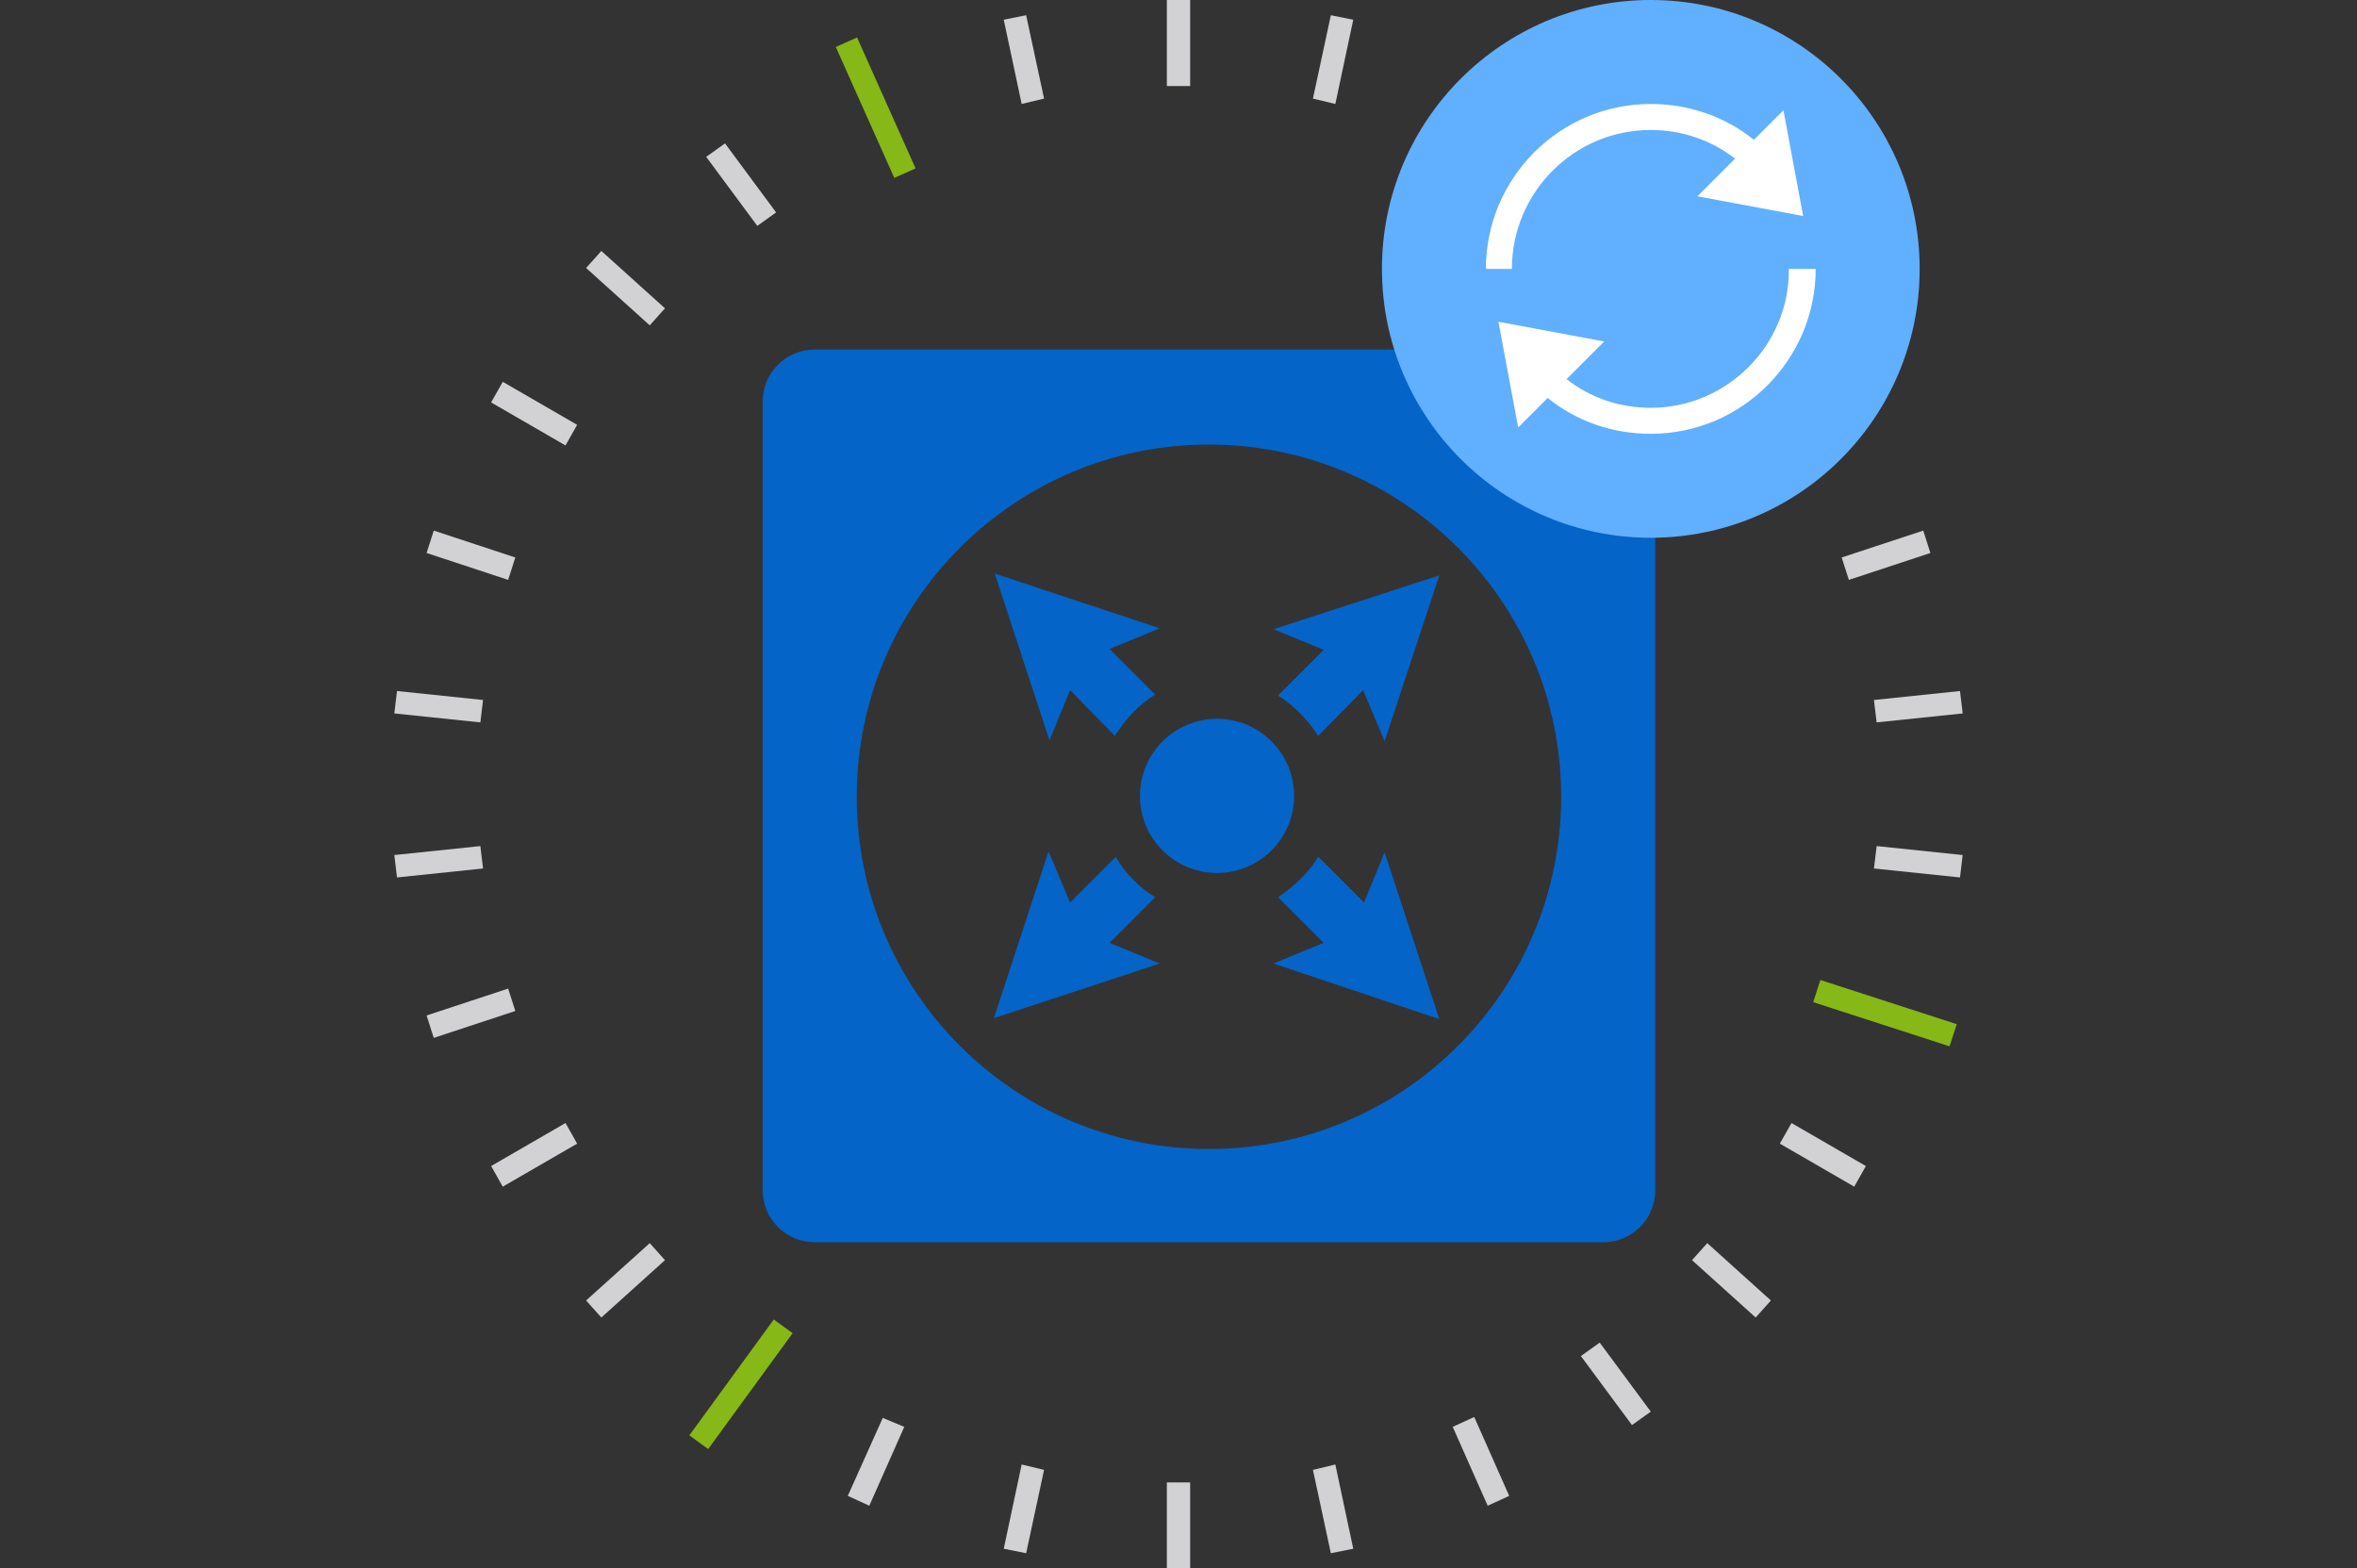 <?xml version="1.0" encoding="UTF-8"?> <!-- Generator: Adobe Illustrator 23.0.1, SVG Export Plug-In . SVG Version: 6.00 Build 0) --> <svg xmlns="http://www.w3.org/2000/svg" xmlns:xlink="http://www.w3.org/1999/xlink" id="Layer_1" x="0px" y="0px" viewBox="0 0 263 175" style="enable-background:new 0 0 263 175;" xml:space="preserve"><rect x="0" y="0" width="263" height="175" fill="#333333" stroke="none"/> <style type="text/css"> .st0{fill:#D2D2D4;} .st1{fill:#86B818;} .st2{fill:#0564C8;} .st3{fill:#61AFFF;} .st4{fill:#FFFFFF;} </style> <g id="Clock"> <g> <g> <rect x="130.2" y="165.4" class="st0" width="2.6" height="9.6"></rect> <polygon class="st0" points="151,172.8 148.5,173.3 146.5,164 149,163.4 "></polygon> <polygon class="st0" points="168.4,166.9 166,168 162.1,159.2 164.5,158.1 "></polygon> <polygon class="st0" points="184.2,157.5 182.1,159 176.4,151.3 178.5,149.8 "></polygon> <polygon class="st0" points="197.6,145.1 195.9,147 188.8,140.6 190.5,138.7 "></polygon> <polygon class="st0" points="208.2,130.1 206.9,132.4 198.6,127.6 199.9,125.3 "></polygon> <polygon class="st0" points="219,95.4 218.7,97.9 209.1,96.9 209.4,94.4 "></polygon> <polygon class="st0" points="219,79.6 209.4,80.6 209.1,78.1 218.7,77.1 "></polygon> <polygon class="st0" points="215.4,61.7 206.3,64.7 205.5,62.2 214.6,59.2 "></polygon> <polygon class="st0" points="208.2,44.9 199.9,49.7 198.6,47.4 206.9,42.6 "></polygon> <polygon class="st0" points="197.6,29.9 190.5,36.3 188.8,34.4 195.9,28 "></polygon> <polygon class="st0" points="184.2,17.5 178.5,25.2 176.4,23.7 182.1,16 "></polygon> <polygon class="st0" points="168.4,8.1 164.5,16.8 162.1,15.8 166,7 "></polygon> <polygon class="st0" points="151,2.2 149,11.6 146.5,11 148.5,1.7 "></polygon> <rect x="130.2" class="st0" width="2.6" height="9.6"></rect> <polygon class="st0" points="116.5,11 114,11.6 112,2.2 114.5,1.7 "></polygon> <polygon class="st0" points="86.6,23.7 84.5,25.2 78.8,17.5 80.9,16 "></polygon> <polygon class="st0" points="74.2,34.4 72.5,36.3 65.4,29.9 67.1,28 "></polygon> <polygon class="st0" points="64.4,47.4 63.1,49.7 54.8,44.9 56.1,42.6 "></polygon> <polygon class="st0" points="57.5,62.2 56.7,64.7 47.6,61.7 48.4,59.2 "></polygon> <polygon class="st0" points="53.9,78.1 53.6,80.6 44,79.6 44.3,77.1 "></polygon> <polygon class="st0" points="53.9,96.9 44.3,97.9 44,95.4 53.6,94.4 "></polygon> <polygon class="st0" points="57.5,112.8 48.4,115.8 47.6,113.3 56.7,110.3 "></polygon> <polygon class="st0" points="64.4,127.6 56.1,132.4 54.8,130.1 63.1,125.3 "></polygon> <polygon class="st0" points="74.2,140.6 67.1,147 65.4,145.1 72.5,138.7 "></polygon> <polygon class="st0" points="100.9,159.2 97,168 94.6,166.9 98.5,158.2 "></polygon> <polygon class="st0" points="116.5,164 114.5,173.3 112,172.8 114,163.4 "></polygon> </g> </g> <rect x="96.4" y="4" transform="matrix(0.913 -0.408 0.408 0.913 3.615 40.921)" class="st1" width="2.6" height="16"></rect> <rect x="209.1" y="105" transform="matrix(0.308 -0.951 0.951 0.308 38.064 278.329)" class="st1" width="2.6" height="16"></rect> <rect x="74.7" y="153.1" transform="matrix(0.589 -0.808 0.808 0.589 -90.786 130.33)" class="st1" width="16" height="2.6"></rect> </g> <title>Remote Management_blue_box</title> <g id="Layer_1-2"> <path class="st2" d="M178.9,39h-88c-3.2,0-5.8,2.6-5.8,5.8v88c0,3.2,2.6,5.8,5.8,5.8c0,0,0,0,0,0h88c3.2,0,5.8-2.6,5.8-5.8l0,0v-88 C184.7,41.6,182.1,39,178.9,39z M134.9,128.2c-21.7,0-39.3-17.6-39.3-39.3c0-21.7,17.6-39.3,39.3-39.3s39.3,17.6,39.3,39.3 c0,0,0,0,0,0l0,0l0,0C174.2,110.6,156.6,128.2,134.9,128.2L134.9,128.2z"></path> <circle class="st2" cx="135.8" cy="88.8" r="8.6"></circle> <path class="st2" d="M142.1,70.2l5.6,2.3l-5.1,5.1c1.8,1.1,3.3,2.7,4.5,4.5l5-5.1l2.4,5.7l6.1-18.5L142.1,70.2z"></path> <path class="st2" d="M128.9,77.5l-5.1-5.1l5.6-2.3L111,64l6.1,18.6l2.3-5.6l5,5.1C125.6,80.2,127.1,78.6,128.9,77.5z"></path> <path class="st2" d="M128.9,100.1c-1.8-1.1-3.3-2.6-4.4-4.5l-5.1,5.1l-2.4-5.7l-6.1,18.6l18.5-6.1l-5.6-2.3L128.9,100.1z"></path> <path class="st2" d="M160.6,113.7l-6.1-18.6l-2.3,5.6l-5.1-5.1c-1.1,1.8-2.7,3.3-4.5,4.5l5.1,5.1l-5.6,2.3L160.6,113.7z"></path> </g> <g id="Update"> <g> <g> <circle class="st3" cx="184.2" cy="30" r="30"></circle> </g> <g> <path class="st4" d="M184.2,45.5c-3.5,0-6.7-1.1-9.4-3.2l4.2-4.2l-11.8-2.2l2.2,11.8l3.3-3.3c3.2,2.6,7.2,4,11.5,4 c10.2,0,18.4-8.3,18.4-18.4h-3C199.7,38.5,192.7,45.5,184.2,45.5z"></path> <path class="st4" d="M168.7,30c0-8.5,6.9-15.5,15.5-15.5c3.4,0,6.7,1.1,9.4,3.2l-4.2,4.2l11.8,2.2L199,12.3l-3.3,3.3 c-3.2-2.6-7.3-4-11.5-4c-10.2,0-18.4,8.3-18.4,18.4C165.8,30,168.7,30,168.7,30z"></path> </g> </g> </g> </svg> 